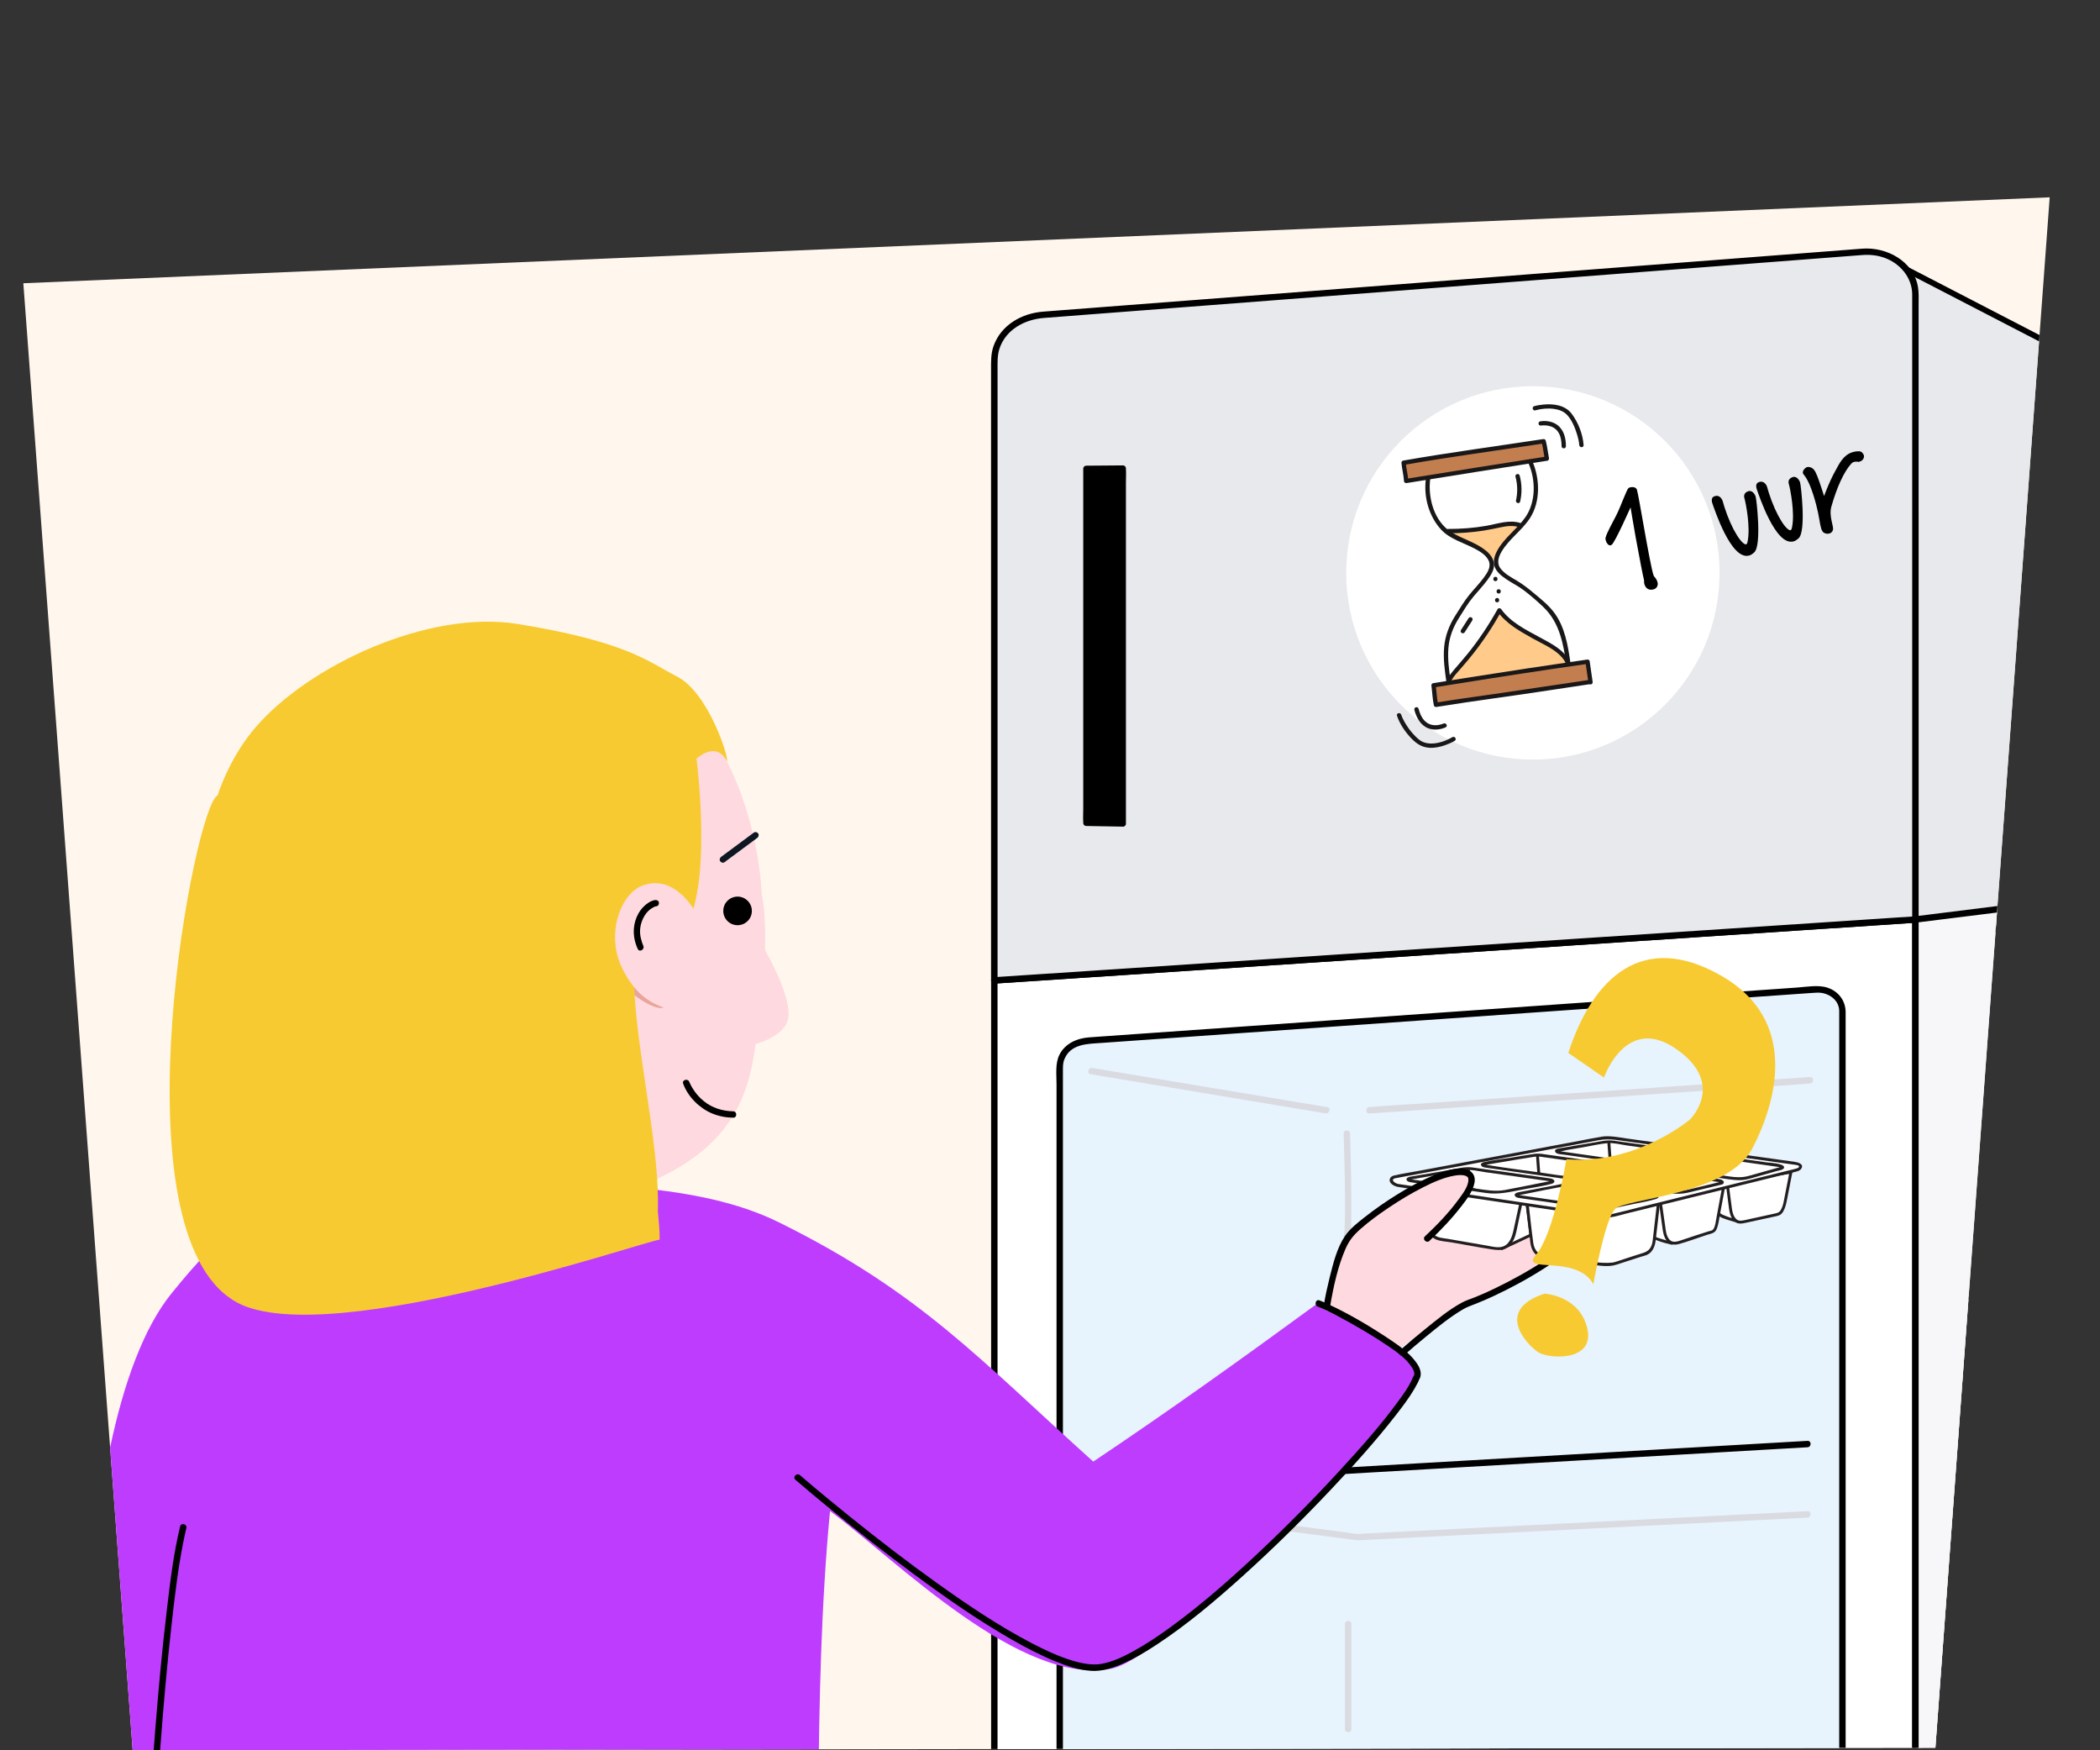 <?xml version="1.0" encoding="UTF-8"?>
<svg id="Basis" xmlns="http://www.w3.org/2000/svg" xmlns:xlink="http://www.w3.org/1999/xlink" viewBox="0 0 720 600">
  <rect x="0" y="0" width="720" height="600" fill="#333333" stroke="none"/>
  <defs>
    <style>
      .cls-1 {
        fill: #ffd9e0;
      }

      .cls-2 {
        fill: #be3cfe;
      }

      .cls-3 {
        fill: #231f20;
      }

      .cls-4 {
        fill: #f7f6f9;
      }

      .cls-5 {
        fill: #191717;
      }

      .cls-6 {
        fill: #fff7ed;
      }

      .cls-7 {
        fill: #e9a599;
      }

      .cls-8 {
        fill: #ffca8a;
      }

      .cls-9 {
        isolation: isolate;
      }

      .cls-10 {
        stroke-width: .74px;
      }

      .cls-10, .cls-11 {
        stroke: #000;
        stroke-miterlimit: 10;
      }

      .cls-12 {
        fill: #c27e4e;
      }

      .cls-13 {
        fill: #fff;
      }

      .cls-14 {
        fill: #f8ca31;
      }

      .cls-15 {
        fill: #e7f3fd;
      }

      .cls-16 {
        fill: #dadbe0;
      }

      .cls-17, .cls-11 {
        fill: #e8e9ec;
      }

      .cls-11 {
        stroke-width: 1.1px;
      }

      .cls-18 {
        clip-path: url(#clippath);
      }

      .cls-19 {
        fill: #0e1721;
      }
    </style>
    <clipPath id="clippath">
      <path id="Path_2271-2" data-name="Path 2271" class="cls-6" d="M8,97.1l37.49,502.9,618.07-.88,39.19-531.48L8,97.1Z"/>
    </clipPath>
  </defs>
  <g>
    <path id="Path_2271" data-name="Path 2271" class="cls-6" d="M8,97.1l37.49,502.9,618.07-.88,39.19-531.48L8,97.1Z"/>
    <g class="cls-18">
      <g>
        <g id="Achtergrond_3" data-name="Achtergrond 3">
          <g>
            <polygon class="cls-17" points="650.55 90.75 701.42 117.08 702.74 320.99 656.72 315.21 650.55 90.75"/>
            <path d="M650.04,91.62c5.71,2.96,11.43,5.92,17.14,8.87,9.15,4.74,18.3,9.47,27.45,14.21,2.09,1.08,4.18,2.17,6.28,3.25l-.5-.86c.01,1.82.02,3.63.04,5.45.03,4.95.06,9.89.1,14.84.05,7.31.09,14.63.14,21.94.06,8.92.12,17.85.17,26.77.06,9.78.13,19.55.19,29.33.06,9.87.13,19.74.19,29.6.06,9.2.12,18.4.18,27.6.05,7.77.1,15.55.15,23.32.04,5.59.07,11.18.11,16.77.01,1.73.02,3.47.03,5.2,0,.89-.09,1.85.02,2.74.01.11,0,.23,0,.34l1-1c-5.19-.65-10.39-1.3-15.58-1.95-8.24-1.03-16.48-2.07-24.71-3.1-1.91-.24-3.82-.48-5.72-.72.33.33.67.67,1,1-.06-2.01-.11-4.02-.17-6.04-.15-5.42-.3-10.84-.45-16.26l-.67-24.23c-.27-9.82-.54-19.64-.81-29.45l-.89-32.26c-.3-10.85-.6-21.71-.9-32.56-.28-10.12-.56-20.24-.84-30.37-.24-8.58-.47-17.17-.71-25.75-.17-6.15-.34-12.29-.51-18.44-.08-2.91-.11-5.82-.24-8.73,0-.12,0-.25-.01-.37-.04-1.28-2.04-1.29-2,0,.06,2.01.11,4.02.17,6.04.15,5.42.3,10.84.45,16.26.22,8.08.44,16.15.67,24.23.27,9.82.54,19.64.81,29.45.3,10.75.59,21.5.89,32.26.3,10.85.6,21.71.9,32.56.28,10.12.56,20.24.84,30.37.24,8.58.47,17.17.71,25.75.17,6.15.34,12.29.51,18.44.08,2.91.11,5.82.24,8.73,0,.12,0,.25.01.37.02.59.45.93,1,1,5.19.65,10.39,1.3,15.58,1.95,8.24,1.03,16.48,2.07,24.71,3.1,1.91.24,3.82.48,5.72.72.54.07,1-.51,1-1-.01-1.82-.02-3.63-.04-5.45-.03-4.95-.06-9.89-.1-14.84-.05-7.31-.09-14.63-.14-21.94-.06-8.92-.12-17.85-.17-26.77-.06-9.78-.13-19.55-.19-29.33-.06-9.87-.13-19.74-.19-29.6-.06-9.2-.12-18.4-.18-27.6-.05-7.77-.1-15.55-.15-23.32-.04-5.59-.07-11.18-.11-16.77-.02-2.64.03-5.3-.05-7.94,0-.11,0-.23,0-.34,0-.34-.19-.7-.5-.86-5.71-2.96-11.43-5.92-17.14-8.87l-27.45-14.21c-2.09-1.08-4.18-2.17-6.28-3.25-1.14-.59-2.15,1.13-1.01,1.73Z"/>
          </g>
          <g>
            <path class="cls-11" d="M656.72,740.71c7.32-9.01,199.2-37.74,199.2-37.74v-257.86h-199.2v295.6Z"/>
            <g>
              <g>
                <polygon class="cls-13" points="656.72 740.71 340.92 714.31 340.92 336.07 656.72 315.21 656.72 740.71"/>
                <path d="M656.72,739.6c-2.82-.24-5.65-.47-8.47-.71-7.68-.64-15.36-1.28-23.05-1.93-11.29-.94-22.58-1.89-33.87-2.83-13.85-1.16-27.69-2.31-41.54-3.47-15.17-1.27-30.33-2.54-45.5-3.8-15.23-1.27-30.45-2.55-45.68-3.82-14.27-1.19-28.55-2.39-42.82-3.58-12.06-1.01-24.11-2.02-36.17-3.02-8.62-.72-17.25-1.44-25.87-2.16-4.11-.34-8.21-.69-12.32-1.03-.17-.01-.35-.03-.52-.04l1.1,1.1v-378.23c-.37.37-.73.73-1.1,1.1,2.83-.19,5.66-.37,8.5-.56,7.65-.51,15.3-1.01,22.96-1.52,11.34-.75,22.68-1.5,34.01-2.25,13.83-.91,27.67-1.83,41.5-2.74,15.11-1,30.22-2,45.32-2.99,15.33-1.01,30.66-2.03,45.99-3.04,14.22-.94,28.43-1.88,42.65-2.82,12.02-.79,24.03-1.59,36.05-2.38,8.68-.57,17.37-1.15,26.05-1.72l12.25-.81c.17-.01.35-.02.52-.03l-1.1-1.1v425.49c0,1.42,2.2,1.42,2.2,0v-425.49c0-.57-.51-1.14-1.1-1.1-2.83.19-5.66.37-8.5.56l-22.96,1.52c-11.34.75-22.68,1.5-34.01,2.25-13.83.91-27.67,1.83-41.5,2.74-15.11,1-30.22,2-45.32,2.99-15.33,1.01-30.66,2.03-45.99,3.04-14.22.94-28.43,1.88-42.65,2.82-12.02.79-24.03,1.59-36.05,2.38-8.68.57-17.37,1.15-26.05,1.72-4.08.27-8.17.54-12.25.81-.17.01-.35.02-.52.03-.59.04-1.1.47-1.1,1.1v378.23c0,.63.51,1.05,1.1,1.1,2.82.24,5.65.47,8.47.71,7.68.64,15.36,1.28,23.05,1.93,11.29.94,22.58,1.89,33.87,2.83,13.85,1.16,27.69,2.31,41.54,3.47,15.17,1.27,30.33,2.54,45.5,3.8s30.45,2.55,45.68,3.82c14.27,1.19,28.55,2.39,42.82,3.58,12.06,1.01,24.11,2.02,36.17,3.02,8.62.72,17.25,1.44,25.87,2.16,4.11.34,8.21.69,12.32,1.03.17.01.35.03.52.04,1.41.12,1.41-2.09,0-2.2Z"/>
              </g>
              <g>
                <g>
                  <path class="cls-17" d="M656.72,315.21l-315.8,20.86V123.61c0-8.15,7.04-14.95,16.21-15.66l281.66-21.64c9.64-.74,17.93,5.99,17.93,14.56v214.34Z"/>
                  <path d="M656.72,314.11c-2.83.19-5.66.37-8.5.56l-22.96,1.52c-11.34.75-22.68,1.5-34.01,2.25-13.83.91-27.67,1.83-41.5,2.74-15.11,1-30.22,2-45.32,2.99-15.33,1.01-30.66,2.03-45.99,3.04-14.22.94-28.43,1.88-42.65,2.82-12.02.79-24.03,1.59-36.05,2.38-8.68.57-17.37,1.15-26.05,1.72-4.08.27-8.17.54-12.25.81-.17.01-.35.02-.52.03l1.1,1.1v-81.2c0-8.89,0-17.77,0-26.66v-101.28c0-2.53-.13-5.04.68-7.48,2.18-6.54,8.71-9.96,15.22-10.46,2.09-.16,4.17-.32,6.26-.48,3.9-.3,7.81-.6,11.71-.9,5.47-.42,10.94-.84,16.41-1.26,6.73-.52,13.47-1.03,20.2-1.55,7.67-.59,15.35-1.18,23.02-1.77,8.4-.65,16.8-1.29,25.2-1.94,8.8-.68,17.6-1.35,26.41-2.03s17.75-1.36,26.63-2.05c8.75-.67,17.5-1.34,26.25-2.02,8.29-.64,16.58-1.27,24.87-1.91,7.51-.58,15.03-1.15,22.54-1.73l19.56-1.5c5.2-.4,10.4-.8,15.61-1.2,3.58-.28,7.17-.55,10.75-.83,1.71-.13,3.43-.27,5.14-.39,2.62-.2,5.21.06,7.69.97,5.29,1.92,9.38,6.71,9.44,12.47.02,1.48,0,2.95,0,4.43v209.91c0,1.42,2.2,1.42,2.2,0V104.55c0-2.06.12-4.19-.23-6.23-1.54-8.83-10.73-13.71-19.09-13.08-1.72.13-3.43.26-5.15.4-3.63.28-7.25.56-10.88.84l-15.73,1.21c-6.54.5-13.07,1-19.61,1.51-7.6.58-15.2,1.17-22.8,1.75-8.35.64-16.69,1.28-25.04,1.92-8.8.68-17.6,1.35-26.4,2.03s-17.92,1.38-26.88,2.07c-8.83.68-17.66,1.36-26.49,2.04-8.37.64-16.75,1.29-25.12,1.93-7.7.59-15.4,1.18-23.11,1.77-6.7.51-13.4,1.03-20.1,1.54-5.41.42-10.81.83-16.22,1.25l-11.46.88-5.83.45c-7.35.56-14.42,4.53-17.01,11.76-.96,2.68-.87,5.39-.87,8.17v209.34c0,.57.51,1.14,1.1,1.1,2.83-.19,5.66-.37,8.5-.56,7.65-.51,15.3-1.01,22.96-1.52,11.34-.75,22.68-1.5,34.01-2.25,13.83-.91,27.67-1.83,41.5-2.74,15.11-1,30.22-2,45.32-2.99,15.33-1.01,30.66-2.03,45.99-3.04,14.22-.94,28.43-1.88,42.65-2.82,12.02-.79,24.03-1.59,36.05-2.38,8.68-.57,17.37-1.15,26.05-1.72l12.25-.81c.17-.01.35-.02.52-.03,1.41-.09,1.42-2.3,0-2.2Z"/>
                </g>
                <g>
                  <path class="cls-15" d="M620.8,625.67l-245.59,7.79c-6.48.21-11.86-4.27-11.86-9.87v-257.95c0-4.66,4.14-8.53,9.51-8.91l249.72-17.57c4.91-.35,9.12,3,9.12,7.26v269.49c0,5.26-4.82,9.57-10.9,9.76Z"/>
                  <path d="M620.8,624.57c-2.49.08-4.98.16-7.47.24-6.73.21-13.45.43-20.18.64-9.85.31-19.69.62-29.54.94-11.85.38-23.69.75-35.54,1.13-12.69.4-25.37.81-38.06,1.21-12.46.4-24.91.79-37.37,1.19-11.15.35-22.3.71-33.45,1.06-8.69.28-17.37.55-26.06.83-5.1.16-10.2.32-15.31.49-.86.03-1.72.06-2.57.08-5.22.11-10.75-3.18-10.82-8.87-.03-2.9,0-5.8,0-8.69,0-6.85,0-13.69,0-20.54,0-9.82,0-19.65,0-29.47v-111.26c0-11.48,0-22.96,0-34.44v-51.95c0-1.37-.05-2.68.48-4,2.15-5.41,8.02-5.31,12.83-5.65,5.91-.42,11.82-.83,17.73-1.25,9.17-.65,18.34-1.29,27.51-1.94l34.27-2.41c12.53-.88,25.06-1.76,37.6-2.64,12.65-.89,25.3-1.78,37.95-2.67,11.66-.82,23.31-1.64,34.97-2.46,9.59-.67,19.18-1.35,28.77-2.02,6.43-.45,12.86-.9,19.29-1.36,1.72-.12,3.43-.24,5.15-.36,1.35-.09,2.7-.25,4.03.04,2.95.64,5.51,2.88,5.58,6.05,0,.24,0,.48,0,.71v265.47c0,.99,0,1.98,0,2.97-.02,5.33-4.79,8.73-9.8,8.96-1.41.06-1.42,2.27,0,2.2,6.13-.28,11.93-4.51,12-11.03.01-.93,0-1.87,0-2.8v-40.23c0-10.84,0-21.68,0-32.52v-146.35c0-8.8,0-17.61,0-26.41v-20.43c0-3.97-2.4-7.16-6.18-8.44-3.16-1.06-7.17-.29-10.43-.06-6.41.45-12.83.9-19.24,1.35-9.62.68-19.23,1.35-28.85,2.03-11.72.82-23.44,1.65-35.17,2.47-12.73.9-25.47,1.79-38.2,2.69-12.65.89-25.3,1.78-37.94,2.67-11.47.81-22.94,1.61-34.4,2.42-9.19.65-18.38,1.29-27.58,1.94-5.82.41-11.64.82-17.46,1.23-1.3.09-2.61.18-3.91.28-4.14.29-8.27,2.09-10.21,5.98-1.48,2.96-.98,6.92-.98,10.14v119.78c0,12.78,0,25.56,0,38.34v85.45c0,2.75-.04,5.51,0,8.27.1,6.85,6.6,11.15,12.99,11.02.79-.02,1.57-.05,2.36-.07,5.05-.16,10.1-.32,15.15-.48,8.69-.28,17.38-.55,26.07-.83,11.2-.36,22.41-.71,33.61-1.07,12.57-.4,25.15-.8,37.72-1.2s25.61-.81,38.42-1.22c11.9-.38,23.8-.76,35.69-1.13,9.85-.31,19.7-.63,29.55-.94,6.66-.21,13.32-.42,19.98-.63,2.34-.07,4.67-.15,7.01-.22,1.42-.04,1.42-2.25,0-2.2Z"/>
                </g>
                <g>
                  <path class="cls-4" d="M656.72,774.97l168.43,6.45v-475.29c0-7.23-8.03-12.31-15.75-9.96l-152.68,19.05v459.76Z"/>
                  <path d="M656.72,776.08c5.61.21,11.21.43,16.82.64,13.38.51,26.75,1.02,40.13,1.54,16.26.62,32.51,1.25,48.77,1.87,13.98.54,27.97,1.07,41.95,1.61l13.9.53c2.19.08,4.39.26,6.58.25.09,0,.19,0,.28.01.6.02,1.1-.52,1.1-1.1v-22.61c0-8.6,0-17.2,0-25.81v-418.69c0-2.66.01-5.32,0-7.98-.03-6.82-6.04-11.66-12.6-11.85-1.71-.05-3.25.45-4.9.65l-2.75.34c-9.37,1.17-18.73,2.34-28.1,3.5-14.62,1.82-29.24,3.65-43.86,5.47-14.73,1.84-29.46,3.67-44.18,5.51-9.66,1.21-19.33,2.41-28.99,3.62-1.38.17-2.77.35-4.15.52-.59.07-1.1.45-1.1,1.1v459.76c0,1.42,2.2,1.42,2.2,0v-459.76l-1.1,1.1c5.46-.68,10.93-1.36,16.39-2.04,12.88-1.61,25.76-3.21,38.64-4.82,15.24-1.9,30.47-3.8,45.71-5.7,12.53-1.56,25.06-3.13,37.59-4.69l11.04-1.38,2.71-.34c1.69-.21,3.29-.71,5.03-.64,5.43.23,10.2,4.21,10.22,9.81,0,1,0,1.99,0,2.99v471.92c.37-.37.73-.73,1.1-1.1-5.61-.21-11.21-.43-16.82-.64-13.38-.51-26.75-1.02-40.13-1.54-16.26-.62-32.51-1.25-48.77-1.87-13.98-.54-27.97-1.07-41.95-1.61-4.63-.18-9.27-.36-13.9-.53-2.19-.08-4.39-.26-6.58-.25-.09,0-.19,0-.28-.01-1.42-.05-1.42,2.15,0,2.2Z"/>
                </g>
                <g>
                  <line class="cls-13" x1="372.55" y1="509.28" x2="619.72" y2="495"/>
                  <path d="M372.55,510.39c2.2-.13,4.4-.25,6.6-.38,5.99-.35,11.98-.69,17.97-1.04,8.89-.51,17.79-1.03,26.68-1.54,10.81-.62,21.63-1.25,32.44-1.87,11.84-.68,23.69-1.37,35.53-2.05,11.95-.69,23.91-1.38,35.86-2.07,11.15-.64,22.29-1.29,33.44-1.93,9.42-.54,18.84-1.09,28.26-1.63,6.79-.39,13.59-.79,20.38-1.18,3.2-.18,6.4-.33,9.6-.55.13,0,.27-.02.4-.02,1.41-.08,1.42-2.29,0-2.2-2.2.13-4.4.25-6.6.38-5.99.35-11.98.69-17.97,1.04-8.89.51-17.79,1.03-26.68,1.54-10.81.62-21.63,1.25-32.44,1.87-11.84.68-23.69,1.37-35.53,2.05l-35.86,2.07c-11.15.64-22.29,1.29-33.44,1.93-9.42.54-18.84,1.09-28.26,1.63-6.79.39-13.59.79-20.38,1.18-3.2.18-6.4.33-9.6.55-.13,0-.27.02-.4.02-1.41.08-1.42,2.29,0,2.2h0Z"/>
                </g>
              </g>
            </g>
            <path class="cls-16" d="M377.26,516.39c5.19.69,10.38,1.37,15.57,2.06,11.01,1.45,22.03,2.91,33.04,4.36,10.15,1.34,20.29,2.68,30.44,4.02,2.67.35,5.34.71,8.01,1.06.62.08,1.13.13,1.74.1,4.82-.24,9.64-.49,14.45-.73,9.27-.47,18.54-.93,27.8-1.4l34.46-1.74c11.51-.58,23.02-1.16,34.53-1.74,9.21-.46,18.42-.93,27.63-1.39,4.71-.24,9.43-.48,14.14-.71.21-.01.43-.02.64-.03,1.41-.07,1.42-2.28,0-2.2-3.29.17-6.58.33-9.87.5-8.33.42-16.65.84-24.98,1.26-11.13.56-22.25,1.12-33.38,1.68-11.73.59-23.46,1.18-35.19,1.77-10.04.51-20.08,1.01-30.12,1.52l-18.23.92c-.86.04-1.75.17-2.61.13-1.41-.06-2.86-.38-4.26-.56-8.95-1.18-17.89-2.36-26.84-3.55-11.42-1.51-22.84-3.02-34.26-4.52l-21.64-2.86c-.36-.05-.72-.1-1.09-.14-1.4-.19-1.39,2.02,0,2.2h0Z"/>
            <path class="cls-16" d="M462.73,424.47c.66-1.24.49-3.13.53-4.48.09-2.85.08-5.71.07-8.56-.04-6.19-.17-12.37-.33-18.55-.04-1.43-.08-2.85-.12-4.28s-2.25-1.42-2.2,0c.3,9.97.61,19.97.42,29.95-.02,1.17-.05,2.34-.13,3.51-.02.29-.08.92-.09,1,0-.03-.25.69-.04.3-.67,1.25,1.23,2.36,1.9,1.11h0Z"/>
            <path class="cls-16" d="M461.13,556.74v35.99c0,1.42,2.2,1.42,2.2,0v-35.99c0-1.42-2.2-1.42-2.2,0h0Z"/>
            <path class="cls-16" d="M460.68,429.7v32.15c0,1.42,2.2,1.42,2.2,0v-32.15c0-1.42-2.2-1.42-2.2,0h0Z"/>
          </g>
        </g>
        <path class="cls-16" d="M373.92,368.24c9.1,1.52,18.19,3.03,27.29,4.55,14.44,2.41,28.88,4.81,43.32,7.22,3.31.55,6.62,1.1,9.93,1.65,1.39.23,1.98-1.89.59-2.13-9.1-1.52-18.19-3.03-27.29-4.55-14.44-2.41-28.88-4.81-43.32-7.22-3.31-.55-6.62-1.1-9.93-1.65-1.39-.23-1.98,1.89-.59,2.13h0Z"/>
        <path class="cls-16" d="M469.53,381.7c5.04-.34,10.07-.69,15.11-1.03,12-.82,24.01-1.63,36.01-2.45,14.55-.99,29.1-1.98,43.65-2.97,12.57-.86,25.15-1.71,37.72-2.57,6.09-.41,12.2-.73,18.29-1.24.09,0,.17-.01.26-.02,1.41-.1,1.42-2.3,0-2.2-5.04.34-10.07.69-15.11,1.03-12,.82-24.01,1.63-36.01,2.45-14.55.99-29.1,1.98-43.65,2.97-12.57.86-25.15,1.71-37.72,2.57-6.09.41-12.2.73-18.29,1.24-.09,0-.17.01-.26.02-1.41.1-1.42,2.3,0,2.2h0Z"/>
        <g>
          <path class="cls-1" d="M476.57,464.56l22.27-15.83s42.38-17.64,47.77-30.86c5.32-13.04,9.55-16.03,9.55-16.03l-72.03,16.03-36.75,40.09,29.17,6.61Z"/>
          <path class="cls-2" d="M53.09,712.77c-31.37-60.65-31.68-223.06,5.64-269.3,37.32-46.24,37.96-21.14,74.18-48.45,14.13,7.47,20.65,5.77,39.86,8.32,27.9,3.71,65.62,1.51,94.31,15.69,48.45,23.95,68.72,46.93,107.75,82.01,25.99-17.38,50.86-35.2,76.28-53.78,9.49,5.8,30.42,11.18,35.43,22.06,5.01,10.88-86.12,98.87-105.37,102.67-31.25,6.17-73.75-37.09-96.59-54.01-6.17,64.87-2.43,130.42-6.43,195.77-74.52-.29-151.8,1.24-225.07-.98Z"/>
          <path d="M61.76,523.24c-2.29,9.41-3.43,19.15-4.57,28.75-1.65,13.78-2.9,27.6-4,41.43-1.2,15.16-2.18,30.34-2.95,45.54-.68,13.46-1.21,26.94-1.37,40.42-.1,8.67-.32,17.51.73,26.14.08.68.18,1.36.29,2.04.24,1.4,2.36.8,2.13-.59-.47-2.78-.65-6.23-.77-9.33-.19-4.81-.22-9.63-.2-14.45.06-13,.54-26,1.14-38.98.71-15.05,1.63-30.08,2.77-45.1,1.07-14.16,2.3-28.31,3.89-42.42,1.14-10.15,2.33-20.37,4.47-30.36.18-.83.37-1.66.57-2.49.34-1.38-1.79-1.97-2.13-.59h0Z"/>
          <path d="M481.52,464.46c2.4-2.12,4.86-4.19,7.34-6.22,4.03-3.31,8.14-6.68,12.64-9.34,1.38-.82,2.79-1.32,4.27-1.89,2.16-.83,4.28-1.77,6.37-2.74,6.06-2.83,11.97-6.04,17.6-9.66,3.46-2.22,6.81-4.61,9.98-7.23,3.13-2.59,6.28-5.42,8.38-8.93.73-1.22-1.17-2.33-1.9-1.11-1.88,3.14-4.71,5.68-7.48,8.02s-5.78,4.52-8.84,6.54c-5.65,3.72-11.59,7.01-17.69,9.93-2.14,1.02-4.29,2-6.49,2.87-1.52.6-3.08,1.07-4.52,1.86-4.45,2.43-8.47,5.76-12.39,8.93-2.99,2.41-5.94,4.88-8.82,7.42-1.07.94.5,2.5,1.56,1.56h0Z"/>
        </g>
        <g>
          <path class="cls-1" d="M259.18,357.12c-2.49,19.09-8.32,41.05-51.28,53.37-6.38,1.83-13.83-2.22-21.36.23-53.76,17.48-120.66-31.28-117.73-99.56.38-8.94,10.09-95.6,100.23-95.98,90.14-.38,91.97,89.89,92.15,91.64h.02c2.75,12.51-.04,40.93-2.02,50.3Z"/>
          <path class="cls-7" d="M206.65,325.16s4.67,11.52,11.49,16.46c6.81,4.93,9.23,3.83,9.23,3.83l-.97-6.02s-7.24-7.88-7.61-8.68-7.79-8.71-7.79-8.71l-4.36,3.13Z"/>
          <path class="cls-14" d="M69.49,341.35s-9.68-59.32,17.92-91.78c18.16-21.35,59.35-40.68,90.19-35.66,37.6,6.12,44.76,13,54.55,18.02,10.81,5.54,17.89,28.05,17.08,29.01-3.74-7.22-10.42-.85-10.42-.85,0,0,5.88,45.23-4.67,59.2l-9.29-9.7s-37.7,105.52-39.14,105.76c-1.44.25-50.54,11.59-85.36-28.45-34.83-40.04-30.86-45.56-30.86-45.56Z"/>
          <path class="cls-1" d="M260.91,323.31s10.15,16.51,9.43,25.15c-.62,7.48-13.5,10.03-13.5,10.03,0,0-2.1-21.52-.92-23.42,1.17-1.9,5-11.77,5-11.77Z"/>
          <circle cx="252.88" cy="312.26" r="4.9"/>
          <path class="cls-19" d="M248.38,295.58c3.28-2.43,6.55-4.86,9.83-7.29.46-.34.92-.68,1.38-1.02s.71-.95.39-1.49c-.27-.47-1.02-.75-1.49-.39-3.28,2.43-6.55,4.86-9.83,7.29-.46.34-.92.68-1.38,1.02s-.71.95-.39,1.49c.27.47,1.02.75,1.49.39h0Z"/>
          <path d="M234.23,371.49c1.62,4.45,5.47,8.29,9.77,10.14,2.34,1,4.83,1.48,7.37,1.52,1.41.03,1.41-2.16,0-2.19-3.64-.07-7.23-1.16-10.07-3.49-1.87-1.53-3.35-3.36-4.46-5.5-.16-.31-.3-.62-.45-.94-.06-.13.11.26-.01-.04-.01-.03-.03-.06-.04-.1-.48-1.31-2.59-.74-2.11.58h0Z"/>
          <path class="cls-14" d="M225.57,414.94c-34.51,6.89-65.83,6.2-69.94,4.02,1.12-5.22,20.2-18.66,20.82-24.38l8.5-20.4c18.39-12.54,9.81-68.37,17.93-95.93,4.33.67,32.05,30.02,35.88,29.12-39.48-4.94-12.02,67.14-13.19,107.58Z"/>
          <path class="cls-14" d="M78.63,444.82c26.69,20.59,142.97-19.63,147.52-19.85.18-5.43-1.63-15.16-.85-20.84l-122.68-48.21c-14.43-19.79-22.68-46.74-23.81-76.35-4.26-1.23-.86-4.35-4.28-6.85-7.91,3.87-34.66,144.67,4.09,172.1Z"/>
          <path class="cls-1" d="M238.43,312.66s-7.08-13.52-18.4-8.97c-6.81,2.74-11.34,14.37-8.05,24.88.33,1.04.73,2.07,1.21,3.07,4.18,8.69,9.52,12.78,17.6,14.7"/>
          <path d="M224.56,308.54c-1.46.24-2.9,1.25-3.91,2.28-2.67,2.69-3.79,6.75-3.22,10.44.22,1.39.63,2.78,1.23,4.05s2.48.16,1.89-1.1c-.1-.2-.25-.61-.41-1.1-.32-.95-.56-1.95-.66-2.95-.2-2.22.41-4.47,1.58-6.36.71-1.14,1.63-2.05,2.77-2.67.45-.24.66-.38,1.31-.48.59-.1.9-.82.76-1.34-.16-.62-.76-.86-1.34-.76h0Z"/>
        </g>
        <g>
          <path class="cls-13" d="M615.79,398.79l-62.65-8.7c-.9-.13-3.13-.13-3.86,0l-71.17,13.31c-1.94.35-1.27,2.55,1.14,2.9l7.1,1.06,2.77,11.43c.55,2.35,1.98,5.26,3.72,5.66.52.12,1.09.23,1.69.31l16.86,2.92c.85.12,1.74.2,2.61.24.34.01.67-.02.99-.09l-.02.1.57-.26c.2-.08.4-.17.59-.28l8.75-4.1-1.29-10.37h.09s1.53,13.04,1.53,13.04c.26,2.24,1.5,4,3.1,4.42.62.16,1.31.3,2.05.4l16.7,2.31c2.23.32,4.61.34,6.42.06l10.29-3.32s.03,0,.05,0c1.7-.27,3.06-2.12,3.33-4.49l.13-1.1c2.2,1.07,5.97,1.9,5.97,1.9l-.02-.09c.21.06.42.1.64.09.53-.03,1.07-.09,1.59-.19l10.74-3.53c.37-.07.72-.15,1.04-.25,1.07-.32,1.52-3.24,1.85-5.12l.2-1.06c.96,1.01,4.15,1.95,5.96,2.42.42.33.87.5,1.35.47.53-.03,1.07-.09,1.59-.19l10.69-2.33c.37-.07.71-.15,1.03-.25,1.06-.32,1.94-2.65,2.27-4.52l1.93-9.86-2.51.39,2.55-.63-.05.24.11-.02v-.24s1.71-.42,1.71-.42c1.7-.4,2.21-1.94-.09-2.26Z"/>
          <g>
            <g>
              <path class="cls-13" d="M573.22,426.19s-7.41-1.64-7.52-3.26,1.06-10.95,1.06-10.95l2.31-1.17,4.15,15.39Z"/>
              <path class="cls-3" d="M573.35,425.71c-.95-.21-1.9-.46-2.83-.74-1.31-.39-3.04-.79-4.07-1.74-.32-.3-.26-.55-.25-.98.02-.65.08-1.29.14-1.93.15-1.69.34-3.38.53-5.07.13-1.09.25-2.18.39-3.26l-.25.43c.77-.39,1.54-.78,2.31-1.17l-.73-.3c1.21,4.49,2.42,8.97,3.63,13.46.17.64.35,1.28.52,1.92s1.13.36.96-.27c-1.21-4.49-2.42-8.97-3.63-13.46-.17-.64-.35-1.28-.52-1.92-.09-.33-.45-.44-.73-.3-.67.34-1.33.67-2,1.01-.42.21-.54.42-.59.87-.21,1.69-.41,3.39-.59,5.08s-.47,3.56-.44,5.33c.02,1.54,1.94,2.16,3.14,2.62,1.54.58,3.15,1.03,4.76,1.38.63.14.89-.82.27-.96Z"/>
            </g>
            <g>
              <path class="cls-13" d="M596.49,418.78s-7.41-1.64-7.52-3.26,1.06-10.95,1.06-10.95l2.22,1.39,4.24,12.83Z"/>
              <path class="cls-3" d="M596.62,418.3c-.97-.22-1.94-.48-2.9-.76-.78-.23-1.56-.49-2.31-.8-.58-.24-1.29-.51-1.75-.97-.28-.28-.21-.54-.2-.95.03-.66.08-1.31.14-1.96.15-1.68.34-3.36.53-5.04.12-1.08.25-2.16.39-3.25l-.75.43c.74.46,1.48.92,2.22,1.39l-.23-.3c1.24,3.75,2.48,7.49,3.71,11.24.18.53.35,1.06.53,1.59.2.61,1.17.35.96-.27-.66-1.98-1.31-3.96-1.97-5.94-.74-2.25-1.38-4.58-2.24-6.78-.15-.37-.42-.5-.75-.71-.58-.36-1.15-.72-1.73-1.08-.35-.22-.71.08-.75.43-.34,2.73-.66,5.47-.91,8.22-.06.71-.13,1.41-.15,2.12-.02.46-.03.89.25,1.29.79,1.13,2.62,1.62,3.85,2.03,1.24.41,2.51.76,3.79,1.04.63.14.89-.82.27-.96Z"/>
            </g>
            <g>
              <polygon class="cls-13" points="514.96 428 524.87 423.36 523.44 411.83 517.82 411.09 514.96 428"/>
              <path class="cls-3" d="M515.21,428.43c3.3-1.55,6.6-3.09,9.91-4.64.14-.07.27-.27.25-.43-.48-3.84-.95-7.69-1.43-11.53-.04-.3-.2-.46-.5-.5-1.87-.25-3.75-.49-5.62-.74-.2-.03-.45.17-.48.37-.83,4.92-1.67,9.85-2.5,14.77-.12.71-.24,1.42-.36,2.13-.11.63.86.9.96.27.83-4.92,1.67-9.85,2.5-14.77.12-.71.24-1.42.36-2.13l-.48.37c1.87.25,3.75.49,5.62.74l-.5-.5c.48,3.84.95,7.69,1.43,11.53l.25-.43c-3.3,1.55-6.6,3.09-9.91,4.64-.58.27-.08,1.13.5.86Z"/>
            </g>
            <g>
              <path class="cls-13" d="M552.41,414.77l16.48-4.84-1.76,15.46c-.27,2.37-1.62,4.22-3.33,4.49-.02,0-.03,0-.05,0l-10.29,3.32c-1.81.28-4.19.26-6.42-.06l-16.7-2.31c-.74-.11-1.43-.24-2.05-.4-1.6-.41-2.83-2.18-3.1-4.42l-1.76-15,28.97,3.74Z"/>
              <path class="cls-3" d="M552.54,415.26c5.49-1.61,10.99-3.23,16.48-4.84l-.63-.48c-.54,4.73-1.08,9.47-1.62,14.2-.1.88-.16,1.77-.46,2.62-.56,1.62-1.59,2.32-3.12,2.8-2.65.82-5.29,1.71-7.93,2.56-.84.27-1.67.61-2.55.7-1.91.2-3.85.09-5.76-.17-2.3-.32-4.6-.64-6.9-.95-2.76-.38-5.51-.76-8.27-1.14-.72-.1-1.45-.19-2.17-.32-1.25-.23-2.3-.58-3.03-1.69-.51-.78-.77-1.67-.9-2.59-.69-4.95-1.17-9.95-1.75-14.91l-.5.5c8.44,1.09,16.89,2.18,25.33,3.27,1.21.16,2.42.31,3.64.47.64.08.63-.92,0-1-8.44-1.09-16.89-2.18-25.33-3.27-1.21-.16-2.42-.31-3.64-.47-.25-.03-.53.26-.5.5.57,4.86,1.13,9.73,1.71,14.59.16,1.36.48,2.68,1.34,3.79,1.1,1.41,2.65,1.69,4.34,1.94,2.33.34,4.67.65,7.01.97,2.87.4,5.73.79,8.6,1.19,2.65.37,5.61.85,8.2.02,2.79-.9,5.57-1.8,8.36-2.7.75-.24,1.67-.42,2.38-.77,1.74-.87,2.53-2.86,2.76-4.68.65-5.14,1.17-10.3,1.76-15.44.04-.33-.35-.57-.63-.48-5.49,1.61-10.99,3.23-16.48,4.84-.62.18-.35,1.15.27.96Z"/>
            </g>
            <g>
              <path class="cls-13" d="M513.73,409.56l4.05.45c-.45.52,5.66.71,4,.95l-2.6,11.95c-.75,3.1-2.85,5.19-5.19,5.09-.87-.04-1.75-.12-2.61-.24l-16.86-2.92c-.6-.09-1.17-.19-1.69-.31-1.74-.4-3.18-3.32-3.72-5.66l-3.34-13.78v.65s4.47.53,4.47.53l23.49,3.29Z"/>
              <path class="cls-3" d="M513.73,410.06c1.35.15,2.7.3,4.05.45l-.43-.75c-.5.94,1.09,1.1,1.63,1.18.61.09,1.23.15,1.85.22.21.02.6.15.8.1.05-.01.18.07.22.05.08-.05.19-.9-.21-.83-.16.03-.32.2-.35.35-.79,3.61-1.57,7.22-2.36,10.83-.5,2.29-1.38,5.06-3.94,5.74-1.67.44-3.75-.16-5.46-.45l-13.06-2.26c-1.65-.29-3.78-.29-4.91-1.62-1.4-1.65-1.86-3.82-2.35-5.87-.99-4.07-1.97-8.15-2.96-12.22-.13-.55-.98-.43-.98.13v.65c0,.29.23.47.5.5,3.11.37,5.48.67,8.63,1.11,5.07.71,10.14,1.42,15.2,2.13,1.33.19,2.67.37,4,.56.63.09.9-.88.27-.96-7.74-1.09-15.48-2.2-23.22-3.26-1.62-.22-3.25-.39-4.87-.59l.5.5v-.65c-.32.04-.65.09-.98.13,1.03,4.27,2.07,8.53,3.1,12.8.58,2.39,1.38,5.69,3.82,6.81,1.53.7,3.88.78,5.54,1.07,4.49.78,8.98,1.64,13.49,2.34,1.69.26,3.53.54,5.09-.32,1.66-.92,2.72-2.71,3.23-4.49.54-1.92.87-3.92,1.3-5.87l.98-4.5c.11-.49.24-.98.32-1.47.02-.11.1-.28.08-.39-.04-.26-.33.2-.12.21.38.02.52-.53.38-.79-.17-.31-.62-.32-.93-.36-.65-.1-1.3-.15-1.95-.23-.33-.04-.66-.08-.99-.15-.08-.02-.21-.08-.29-.06-.06-.01-.12-.03-.18-.05-.21-.1-.19.07.06.51.19-.36-.06-.71-.43-.75-1.35-.15-2.7-.3-4.05-.45-.64-.07-.63.93,0,1Z"/>
            </g>
            <g>
              <path class="cls-13" d="M597.14,404.83l-2.47.36c.27.41-3.44.57-2.43.76l1.16,8.93c.46,2.47,1.73,4.14,3.16,4.06.53-.03,1.07-.09,1.59-.19l10.69-2.33c.37-.07.71-.15,1.03-.25,1.06-.32,1.94-2.65,2.27-4.52l2.03-10.39v.52s-2.72.42-2.72.42l-14.3,2.63Z"/>
              <path class="cls-3" d="M597.01,404.35l-2.47.36c-.26.04-.42.38-.35.62-.23-.75.37-.28-.13-.33-.12-.01-.28.06-.4.08-.32.06-.64.1-.96.15-.35.05-.87.06-1.07.41-.11.19-.08.45.08.61.11.11.25.16.39.19l-.37-.48c.36,2.77.72,5.54,1.07,8.31.21,1.62.67,3.42,1.97,4.52,1.18.99,2.68.63,4.06.33,3.11-.68,6.22-1.35,9.32-2.03.32-.07.65-.14.97-.21,1.14-.25,1.78-.68,2.35-1.71.75-1.37,1.03-2.92,1.32-4.43.61-3.11,1.22-6.21,1.82-9.32l-.98-.13v.52c.13-.16.25-.32.37-.48-5.69.89-11.35,2.01-17.02,3.05-.63.12-.36,1.08.27.96,5.67-1.04,11.33-2.17,17.02-3.05.21-.03.37-.28.37-.48v-.52c0-.55-.87-.7-.98-.13-.49,2.52-.99,5.05-1.48,7.57-.18.94-.37,1.88-.55,2.82-.22,1.12-.5,2.27-1.09,3.26-.5.85-1.08.99-2,1.19-2.78.59-5.56,1.21-8.33,1.82-1.08.24-2.17.54-3.27.63-2.08.17-2.86-2.23-3.11-3.94-.41-2.83-.74-5.68-1.1-8.52-.03-.21-.14-.43-.37-.48-.15-.04-.13-.02.05.06l.08.61c-.18.32-.15.11.16.1.16,0,.32-.05.48-.07.37-.06.75-.1,1.12-.19.44-.11,1.08-.33.9-.92l-.35.62,2.47-.36c.63-.09.36-1.06-.27-.96Z"/>
            </g>
            <g>
              <path class="cls-13" d="M573.99,409.69l-2.48.36c.27.41-3.46.57-2.45.76l1.59,11.32c.46,2.47,1.74,4.14,3.17,4.06.53-.03,1.07-.09,1.59-.19l10.74-3.53c.37-.07.72-.15,1.04-.25,1.07-.32,1.52-3.24,1.85-5.12l2.04-10.99v.52s-2.73.42-2.73.42l-14.37,2.63Z"/>
              <path class="cls-3" d="M573.85,409.21l-2.48.36c-.26.04-.42.38-.35.62-.23-.75.37-.28-.13-.33-.12-.01-.28.06-.4.08-.32.06-.65.1-.97.15-.35.05-.87.06-1.07.41-.11.19-.08.45.08.61.11.11.25.16.4.19l-.35-.35c.44,3.1.87,6.2,1.31,9.3.2,1.41.33,2.81.95,4.12,1,2.09,2.68,2.67,4.87,2.07,3.21-.89,6.36-2.09,9.52-3.12,1.29-.42,2.64-.49,3.27-1.87.71-1.57.87-3.35,1.18-5.03.63-3.38,1.26-6.77,1.89-10.15l-.98-.13v.52c.13-.16.25-.32.37-.48-5.72.89-11.41,2.01-17.11,3.05-.63.12-.36,1.08.27.96,5.7-1.04,11.39-2.17,17.11-3.05.21-.03.37-.28.37-.48v-.52c0-.55-.88-.7-.98-.13-.52,2.82-1.05,5.63-1.57,8.45-.2,1.07-.4,2.14-.59,3.21-.21,1.17-.35,2.62-.99,3.65-.38.61-1.08.6-1.71.79-3.08.93-6.13,2.01-9.19,3.01-1.54.5-3.28,1.14-4.41-.46-.89-1.25-1.03-2.78-1.23-4.25-.46-3.24-.91-6.48-1.37-9.71-.02-.16-.2-.32-.35-.35-.15-.04-.13-.02.05.06l.08.61c-.18.32-.15.11.17.1.16,0,.32-.05.48-.07.37-.06.75-.1,1.12-.19.44-.11,1.08-.33.9-.92l-.35.62,2.48-.36c.63-.09.36-1.06-.27-.96Z"/>
            </g>
            <g>
              <line class="cls-13" x1="551.58" y1="391.39" x2="552.11" y2="398.41"/>
              <path class="cls-3" d="M551.08,391.39c.15,2.04.3,4.09.46,6.13.02.29.04.59.07.88.05.64,1.05.64,1,0-.15-2.04-.3-4.09-.46-6.13-.02-.29-.04-.59-.07-.88-.05-.64-1.05-.64-1,0h0Z"/>
            </g>
            <path class="cls-3" d="M541.24,397.4c.64,0,.64-1,0-1s-.64,1,0,1h0Z"/>
            <g>
              <line class="cls-13" x1="527.12" y1="395.98" x2="527.65" y2="403.03"/>
              <path class="cls-3" d="M526.62,395.98c.15,2.05.31,4.11.46,6.16.02.3.04.59.07.89.05.64,1.05.64,1,0-.15-2.05-.31-4.11-.46-6.16-.02-.3-.04-.59-.07-.89-.05-.64-1.05-.64-1,0h0Z"/>
            </g>
            <g>
              <line class="cls-13" x1="503.43" y1="400.61" x2="503.91" y2="407.25"/>
              <path class="cls-3" d="M502.93,400.61c.14,1.93.28,3.87.42,5.8.02.28.04.56.06.84.05.64,1.05.64,1,0-.14-1.93-.28-3.87-.42-5.8-.02-.28-.04-.56-.06-.84-.05-.64-1.05-.64-1,0h0Z"/>
            </g>
            <path class="cls-3" d="M505.65,407.38c-3.63-.51-7.25-1.02-10.88-1.53-.52-.07-1.03-.14-1.55-.22-.63-.09-.9.88-.27.96,3.63.51,7.25,1.02,10.88,1.53.52.07,1.03.14,1.55.22.63.09.9-.88.27-.96h0Z"/>
            <g>
              <line class="cls-13" x1="584.76" y1="396.09" x2="585.32" y2="403.01"/>
              <path class="cls-3" d="M584.26,396.09c.16,2.02.33,4.03.49,6.05.02.29.05.58.07.87.05.64,1.05.64,1,0-.16-2.02-.33-4.03-.49-6.05-.02-.29-.05-.58-.07-.87-.05-.64-1.05-.64-1,0h0Z"/>
            </g>
            <g>
              <line class="cls-13" x1="561.7" y1="400.92" x2="562.25" y2="407.84"/>
              <path class="cls-3" d="M561.2,400.92c.16,2.02.33,4.03.49,6.05.02.29.05.58.07.87.05.64,1.05.64,1,0-.16-2.02-.33-4.03-.49-6.05-.02-.29-.05-.58-.07-.87-.05-.64-1.05-.64-1,0h0Z"/>
            </g>
            <g>
              <line class="cls-13" x1="539.38" y1="405.8" x2="539.94" y2="412.72"/>
              <path class="cls-3" d="M538.88,405.8c.16,2.02.33,4.03.49,6.05.02.29.05.58.07.87.05.64,1.05.64,1,0-.16-2.02-.33-4.03-.49-6.05-.02-.29-.05-.58-.07-.87-.05-.64-1.05-.64-1,0h0Z"/>
            </g>
            <g>
              <path class="cls-13" d="M479.24,406.37l70.26,10.48c1,.15,2.07.13,2.81-.04l63.56-15.69c1.7-.4,2.21-1.94-.09-2.26l-62.65-8.7c-.9-.13-3.13-.13-3.86,0l-71.17,13.31c-1.94.35-1.27,2.55,1.14,2.9ZM528.16,396.02l26.68,3.75c1.4.21,1.79.72.71.93l-14.05,2.72c-1.69.33-4.09.34-6.3.03l-25.61-3.64c-1.51-.21-1.86-.77-.6-.96l17.36-2.86c.51-.08,1.19-.07,1.8.02ZM578.7,395.89l-13.52,2.62c-1.69.33-4.09.34-6.3.03l-23.86-3.38c-1.51-.21-1.86-.77-.6-.96l16.4-2.78c.51-.08,1.19-.07,1.8.02l25.37,3.53c1.4.21,1.79.72.71.93ZM593.03,403.8l-23.02-3.31c-1.5-.21-1.92-.79-.73-.99l14.74-3.39c.49-.08,1.14-.08,1.75.01l24.08,3.42c1.39.21,1.84.73.83.95l-11.55,3.24c-2.64.58-3.19.48-6.11.06ZM572.04,408.55l-25.38-3.63c-1.5-.21-1.92-.79-.73-.99l15.02-2.99c.49-.08,1.14-.08,1.75.01l26.44,3.74c1.39.21,1.84.73.83.95l-11.83,2.84c-1.59.35-3.92.37-6.11.06ZM520.49,409.26l18.15-3.43c.49-.08,1.14-.08,1.75.01l26.44,3.74c1.39.21,1.84.73.83.95l-14.96,3.28c-1.59.35-3.92.37-6.11.06l-25.38-3.63c-1.5-.21-1.92-.79-.73-.99ZM483.47,403.88l19.19-3.25c.51-.08,1.19-.07,1.8.02l26.68,3.75c1.4.21,1.79.72.71.93l-15.88,3.11c-1.69.33-4.09.34-6.3.03l-25.61-3.64c-1.51-.21-1.86-.77-.6-.96Z"/>
              <g>
                <path class="cls-3" d="M479.11,406.85c8.02,1.2,16.05,2.39,24.07,3.59,12.63,1.88,25.26,3.77,37.89,5.65,2.74.41,5.48.84,8.22,1.23,2.75.38,5.42-.59,8.06-1.25,12.03-2.97,24.06-5.94,36.09-8.91,5.52-1.36,11.05-2.73,16.57-4.09l4.72-1.16c.96-.24,2.28-.4,2.85-1.29,1.05-1.62-1.19-2.19-2.39-2.36-1.43-.2-2.86-.4-4.3-.6-5.52-.77-11.04-1.53-16.57-2.3-12.18-1.69-24.36-3.38-36.54-5.08-2.81-.39-5.85-1.07-8.68-.62-2.57.41-5.13.96-7.69,1.44-12.48,2.33-24.97,4.67-37.45,7-5.79,1.08-11.59,2.17-17.38,3.25-2.82.53-5.69.95-8.48,1.59-.61.14-1.21.36-1.49.97-.73,1.58,1.26,2.69,2.5,2.92.63.12.9-.84.27-.96-1.1-.21-2.85-1.5-1-1.96.29-.07.6-.11.9-.17,1.39-.26,2.78-.52,4.17-.78,5.01-.94,10.01-1.87,15.02-2.81,12.63-2.36,25.26-4.72,37.89-7.09l11.57-2.16c2.12-.4,4.21-.41,6.35-.11,10.43,1.45,20.87,2.9,31.3,4.35l29.48,4.1c.2.03.4.05.6.08.27.05,1.05.15,1.16.47.16.48-.78.75-1.07.83-.05.02-.11.02-.16.04-.95.27-1.92.47-2.88.71-4.7,1.16-9.39,2.32-14.09,3.48-12.3,3.04-24.61,6.07-36.91,9.11-3.08.76-6.16,1.58-9.25,2.28-2.15.49-4.62-.16-6.77-.48-11.3-1.69-22.59-3.37-33.89-5.06-10.23-1.53-20.46-3.05-30.68-4.58-.58-.09-1.16-.17-1.73-.26-.63-.09-.9.87-.27.96Z"/>
                <path class="cls-3" d="M528.02,396.5c6.29.88,12.58,1.77,18.87,2.65,2.57.36,5.16.68,7.72,1.09.1.02.2.03.31.05.14.03.43.15.56.14,0,0-.06-.21-.07-.21-.04,0-.07.02-.11.02-.42-.04-.99.19-1.4.27-1.88.36-3.76.73-5.64,1.09-3.62.7-7.34,1.74-11.05,1.54-2.6-.14-5.2-.65-7.77-1.01-6.56-.93-13.16-1.7-19.69-2.8,0,0-.02,0-.03,0-.17-.03-.42-.12-.59-.12-.07,0-.38.18-.34.19.13.02.34-.08.49-.09.44-.04.88-.14,1.31-.22l5.26-.87c3.42-.56,6.85-1.17,10.28-1.69.68-.1,1.33-.1,2.02-.02.64.08.63-.92,0-1-1.33-.16-2.56.1-3.86.31-2,.33-4.01.66-6.01.99-3.13.51-6.32.89-9.41,1.55-.65.14-1.57.61-.9,1.36.39.44,1.13.5,1.68.59,1.07.16,2.14.3,3.2.45,4.2.6,8.4,1.19,12.6,1.79,3.13.44,6.26.9,9.39,1.33,2.27.32,4.57.41,6.83,0,1.31-.24,2.61-.51,3.91-.76,3.34-.65,6.82-1.09,10.11-1.96.68-.18,1.39-.74.69-1.4-.41-.39-1.08-.44-1.61-.52-1.08-.17-2.16-.3-3.24-.46-7.55-1.06-15.11-2.12-22.66-3.19-.19-.03-.38-.05-.56-.08-.63-.09-.9.87-.27.96Z"/>
                <path class="cls-3" d="M578.56,395.41c-2.94.57-5.87,1.14-8.81,1.71-3.64.7-7.02,1.44-10.77.94-6.2-.82-12.38-1.76-18.57-2.63-1.38-.2-2.76-.39-4.14-.59-.32-.05-.64-.09-.96-.14-.05,0-.11-.01-.16-.02.22.04-.91-.15-.77-.16-.87.08.48.17.18.16.86.03,1.88-.32,2.73-.46l5.69-.97c2.68-.46,5.43-1.13,8.14-1.37,2.18-.19,4.64.5,6.78.8,4.33.6,8.66,1.2,12.98,1.81,1.72.24,3.44.48,5.16.72.47.07.95.13,1.42.2.11.02.21.03.32.04.02,0,.03,0,.05,0,.15.02.29.05.43.08.34.2.44.16.28-.11-.62.16-.36,1.13.27.96.68-.18,1.39-.75.69-1.4-.4-.38-1.05-.44-1.57-.52-.99-.15-1.99-.28-2.99-.42-4.03-.56-8.07-1.12-12.1-1.68-3.18-.44-6.37-.89-9.55-1.33-2.29-.32-4.43.21-6.68.59-3.82.65-7.63,1.3-11.45,1.94-.69.12-2.56.3-1.87,1.4.45.71,1.92.72,2.72.83,7.19,1.02,14.37,2.04,21.56,3.06,3.09.44,6.07.46,9.13-.13l11.24-2.18.89-.17c.63-.12.36-1.09-.27-.96Z"/>
                <path class="cls-3" d="M593.16,403.32c-5.66-.81-11.32-1.63-16.98-2.44-2.01-.29-4.04-.52-6.04-.87.28.05-.98-.17-.77-.17,2.38,0-2.95.33.04.14.06,0,.12-.03.18-.04.44-.1.88-.2,1.32-.3l4.78-1.1c2.78-.64,5.57-1.46,8.38-1.93,1.92-.32,4.31.39,6.2.65,6.3.9,12.61,1.79,18.91,2.69.18.03.36.04.54.08l.43.08c.27.2.4.17.4-.09-.02,0-.04,0-.06.02-.18.06-.37.1-.55.15-1.72.48-3.44.97-5.17,1.45-1.72.48-3.44.97-5.17,1.45-2.2.62-4.19.55-6.45.23-.63-.09-.9.87-.27.96,2.26.32,4.29.47,6.53-.1,1.4-.36,2.79-.78,4.18-1.17,1.86-.52,3.72-1.04,5.58-1.56.64-.18,2.55-.4,2.53-1.3-.03-1.38-5.19-1.57-6.07-1.69-3.91-.56-7.81-1.11-11.72-1.67-2.63-.37-5.26-.77-7.89-1.12-2.56-.34-5.25.68-7.72,1.25-3.04.7-6.11,1.32-9.13,2.1-.47.12-1.16.3-1.1.93.07.76,1.23.94,1.79,1.03.74.13,1.48.21,2.22.32,6.76.97,13.51,1.94,20.27,2.91l.52.07c.63.09.9-.87.27-.96Z"/>
                <path class="cls-3" d="M572.18,408.06c-5.99-.86-11.99-1.71-17.98-2.57-2.43-.35-4.86-.66-7.29-1.04-.04,0-.07,0-.11-.02.29.05-.98-.17-.77-.17l-.27.21c.1-.03.21-.05.32-.07.3,0,.64-.13.93-.19l4.87-.97c3.03-.6,6.07-1.37,9.13-1.82,1.96-.29,4.29.38,6.22.66,6.89.97,13.78,1.95,20.67,2.92.33.05.65.09.98.14.05,0,.1.01.15.02l.43.08c.27.2.4.17.4-.09-.03,0-.07.02-.1.02-1.58.36-3.15.76-4.72,1.13-1.95.47-3.91.94-5.86,1.41-2.36.57-4.69.63-7.11.31-.64-.08-.63.92,0,1,2.31.31,4.63.31,6.9-.24,1.79-.43,3.58-.86,5.37-1.29,1.73-.41,3.46-.83,5.19-1.24.38-.09.95-.15,1.24-.42.61-.57.06-1.16-.54-1.41-.76-.31-1.7-.35-2.51-.46-1.53-.22-3.06-.43-4.59-.65-4.15-.59-8.3-1.17-12.45-1.76-2.58-.37-5.16-.75-7.75-1.1-1.16-.15-2.12-.02-3.22.2-1.76.35-3.52.7-5.28,1.05-2.03.4-4.05.81-6.08,1.21-.89.18-2.31.2-3.12.69-1.53.92.82,1.69,1.56,1.8,1.06.16,2.12.3,3.18.45,7.15,1.02,14.3,2.04,21.45,3.06l.51.07c.63.09.9-.87.27-.96Z"/>
                <path class="cls-3" d="M520.62,409.74c5.99-1.13,11.99-2.53,18.02-3.41,2.1-.31,4.59.41,6.66.7,4.14.59,8.28,1.17,12.42,1.76,2.88.41,5.77.79,8.66,1.22.34.05,1,.26,1.13.13s-.7.07-.79.08c-1.66.36-3.32.73-4.97,1.09-3.06.67-6.1,1.4-9.17,2.01-3.3.66-6.71-.07-9.99-.53-6.99-1-14-1.94-20.98-3-.07-.01-.15-.02-.22-.03-.08-.01-.15-.02-.24-.04-.16-.03-.39-.13-.56-.13.02,0-.8.33.04.14.63-.14.36-1.11-.27-.96-.72.16-1.49.75-.74,1.44.43.4,1.13.46,1.69.54,1.12.17,2.25.32,3.38.48,4.33.62,8.66,1.24,12.99,1.86,2.91.42,5.83.85,8.74,1.25,2.22.31,4.47.36,6.67-.11,1.57-.34,3.14-.69,4.72-1.03,3.3-.72,6.76-1.22,9.99-2.19.71-.21,1.31-.85.54-1.46-.45-.36-1.08-.41-1.64-.5-1.12-.17-2.25-.32-3.37-.48-7.5-1.06-15.01-2.16-22.52-3.18-2.58-.35-5.27.51-7.79.98-3.96.75-7.92,1.5-11.87,2.25l-.79.15c-.63.12-.36,1.08.27.96Z"/>
                <path class="cls-3" d="M483.61,404.36c6.3-1.07,12.58-2.28,18.9-3.2,2.07-.3,4.42.34,6.46.63,4.2.59,8.4,1.18,12.6,1.77,3.03.43,6.06.83,9.09,1.28.1.02.2.03.3.04.01,0,.03,0,.04,0,.07.01.06,0,.22.04.19.03.38.07.56.14l-.07-.21c-.26,0-.57.11-.82.16-1.69.33-3.38.66-5.07.99-3.31.65-6.62,1.35-9.94,1.95-3.3.59-6.62-.04-9.89-.51-7.17-1.02-14.35-1.98-21.51-3.06-.08-.01-.16-.02-.25-.03,0,0-.02,0-.03,0-.1-.02-.61-.18-.76-.16.01,0-.65.33.16.17.63-.13.36-1.09-.27-.96-.73.15-1.62.75-.79,1.46.43.37,1.1.42,1.64.5,1.19.18,2.38.34,3.57.51,4.48.64,8.97,1.27,13.45,1.91,2.78.39,5.55.8,8.33,1.18,4.26.59,8.1-.33,12.23-1.14,3.38-.66,6.89-1.11,10.22-2,.77-.21,1.42-.89.55-1.5-.44-.31-1.02-.36-1.55-.44-1.2-.18-2.4-.34-3.6-.51-7.55-1.06-15.09-2.16-22.64-3.18-2.74-.37-5.75.56-8.43,1.01-4.05.69-8.11,1.37-12.16,2.06l-.81.14c-.63.11-.36,1.07.27.96Z"/>
              </g>
            </g>
          </g>
        </g>
        <path class="cls-1" d="M489.5,424.56s22.4-20.89,12.84-22.72c-9.55-1.83-35.37,16.13-39.78,21.98-4.41,5.85-8.05,24.77-8.05,24.77l14.33,2.68,16.52-8.51,4.13-18.2Z"/>
        <path d="M490.12,425.34c3.89-3.63,7.59-7.54,10.85-11.74,1.81-2.33,3.9-5.02,4.54-7.98.58-2.71-.92-4.59-3.63-4.93-3.39-.43-6.95.85-10.04,2.1-4.42,1.8-8.62,4.1-12.68,6.61-3.89,2.4-7.66,5.01-11.25,7.84-2.43,1.91-5.07,3.94-6.81,6.53-2.73,4.07-3.99,9.28-5.17,13.97-.79,3.15-1.49,6.33-2.03,9.53-.24,1.39,1.89,1.98,2.13.59,1.13-6.66,2.6-13.59,5.3-19.8,1.26-2.9,2.89-4.81,5.26-6.88,3.02-2.64,6.29-5.02,9.63-7.25,3.79-2.54,7.71-4.91,11.78-6.96,3.38-1.7,6.98-3.33,10.74-3.97,1.18-.2,2.57-.34,3.73.07.74.26.97.65.98,1.27.06,2.33-2.05,5.03-3.41,6.88-3.34,4.56-7.35,8.73-11.48,12.59-1.04.97.52,2.53,1.56,1.56h0Z"/>
        <path d="M272.68,507.24c3.95,3.43,7.99,6.76,12.04,10.08,9.32,7.63,18.81,15.08,28.5,22.24,10.78,7.96,21.81,15.68,33.44,22.36,4.9,2.82,9.93,5.45,15.17,7.59,3.92,1.6,8.08,3,12.34,3.26,3.48.21,6.86-.81,10.04-2.15,4.38-1.84,8.5-4.29,12.46-6.9,10.58-6.98,20.32-15.24,29.71-23.72,10.34-9.33,20.26-19.13,29.83-29.26,7.83-8.29,15.5-16.78,22.5-25.8,2.22-2.87,4.45-5.78,6.28-8.92.3-.51.58-1.03.84-1.56.16-.33.71-1.13.63-1.48-.03-.12-.4.46-.18.3.14-.11.25-.29.34-.44.25-.39.39-.83.45-1.29.25-1.69-.64-3.34-1.61-4.66-2.33-3.14-5.67-5.52-8.88-7.67-6.82-4.56-14-8.82-21.46-12.27-.9-.42-1.81-.83-2.73-1.18-1.33-.5-1.9,1.63-.59,2.13.84.32,1.59.67,2.65,1.16,2.78,1.31,5.5,2.75,8.18,4.25,4.5,2.52,8.95,5.18,13.22,8.07,2.95,2,6.29,4.3,8.23,7.37.41.65.73,1.25.83,2.02-.03-.19,0,.4-.02.55.05-.43-.2.57-.03.11-.05.12-.12.25-.2.35.03-.04.13-.23,0-.03-.14.22-.24.4-.35.63-.05.1-.08.22-.12.32-.11.27.06-.14-.06.15-1.17,2.6-2.89,4.98-4.56,7.27-6.08,8.36-13.02,16.14-20.01,23.75-9.14,9.96-18.66,19.58-28.52,28.83-9.43,8.83-19.18,17.42-29.63,25.03-4.21,3.06-8.54,5.98-13.12,8.47-3.31,1.8-6.83,3.47-10.56,4.16-3.2.59-6.82-.12-10.05-1.1-4.78-1.45-9.34-3.58-13.76-5.88-11.39-5.93-22.11-13.16-32.55-20.62-10.2-7.28-20.13-14.93-29.89-22.79-5.54-4.46-11.04-8.99-16.44-13.62-.26-.22-.52-.45-.78-.67-1.07-.92-2.63.63-1.56,1.56h0Z"/>
      </g>
    </g>
  </g>
  <g>
    <path class="cls-14" d="M529.51,443.47s12.14.6,14.73,12.02c2.6,11.42-13.47,10.39-16.98,7.98-3.51-2.4-15.18-14.2,2.25-20Z"/>
    <path class="cls-14" d="M537.71,360.94l12.22,8.45s7.49-21.75,24.74-9.82c17.26,11.94,4.75,24.19,4.75,24.19,0,0-18.35,15.63-42.36,13.62,0,0-4.3,25.68-10.36,32.65-6.06,6.97,13.67-.38,19.59,10.19,0,0,3.91-22.01,7.4-25.73,3.49-3.71,38.73-4.75,47.1-20.78,8.36-16.03,16.09-43.94-10.65-59.24-26.74-15.3-43.86.25-52.43,26.46Z"/>
  </g>
  <g>
    <polygon points="385.03 282.37 372.4 282.15 372.4 160.64 385.03 160.54 385.03 282.37"/>
    <path d="M385.03,281.37c-4.21-.07-8.42-.15-12.63-.22l1,1v-119.68c0-.51.09-1.12,0-1.62-.01-.06,0-.14,0-.21-.33.33-.67.67-1,1,4.21-.03,8.42-.07,12.63-.1l-1-1v116.87c0,1.57-.1,3.19,0,4.76,0,.07,0,.14,0,.21,0,1.29,2,1.29,2,0v-116.87c0-1.57.1-3.19,0-4.76,0-.07,0-.14,0-.21,0-.54-.46-1-1-1-4.21.03-8.42.07-12.63.1-.54,0-1,.45-1,1v116.53c0,1.58-.1,3.2,0,4.77,0,.07,0,.14,0,.21,0,.55.46.99,1,1,4.21.07,8.42.15,12.63.22,1.29.02,1.29-1.98,0-2Z"/>
  </g>
  <g>
    <circle class="cls-13" cx="525.56" cy="196.39" r="64"/>
    <g class="cls-9">
      <path class="cls-10" d="M566.58,197.33c.27.84.85.77,1.34,2.31.28.89-.16,1.74-.95,2-1.39.44-2.32-.08-2.78-1.35-.28-.89-.05-1.19-.18-1.58-.21-.64-1.52-7.33-2.85-14.61-.77-4.13-1.65-9.8-1.95-11.45,0,0-5.99,13.6-6.99,13.92-.5.16-1.05-.54-1.3-1.33-.11-.35-.16-.66-.04-.97.43-1.56,2.2-4.75,3.66-7.56,1.76-3.57,3.54-8.94,4.17-9.2l.2-.06c.6-.19,1.63-.19,1.95.47.68,2.13,4.32,25.07,5.71,29.43Z"/>
      <path class="cls-10" d="M601.13,189.16c-.47.42-.97.74-1.41.89-5.85,1.86-11.66-15.85-12.29-17.67-.38-1.19-.06-1.73.49-1.9l.25-.08c1.09-.35,1.88.77,2.09,1.41.22.69.38,1.36.58,2,2.53,7.94,6.27,13.68,7.96,13.15.3-.1.57-.45.72-1.16,1.09-5.16-.63-13.46-.99-14.77-.22-.69-.52-1.8,1.02-2.29,1.29-.41,2.02,1.54,2.02,1.54.3.94,2.1,16.54-.43,18.88Z"/>
      <path class="cls-10" d="M616.36,184.31c-.47.42-.97.74-1.41.89-5.85,1.86-11.66-15.85-12.29-17.67-.38-1.19-.06-1.73.49-1.9l.25-.08c1.09-.35,1.88.77,2.09,1.41.22.69.38,1.35.58,2,2.53,7.94,6.27,13.68,7.96,13.15.3-.09.57-.45.72-1.16,1.09-5.16-.63-13.46-.99-14.77-.22-.69-.52-1.8,1.02-2.29,1.29-.41,2.02,1.54,2.02,1.54.3.94,2.1,16.54-.43,18.88Z"/>
      <path class="cls-10" d="M637.64,157.81c-.65.21-1.33-.07-2.13.19-.35.11-.76.35-1.16.81-2.54,2.83-4.97,8.25-6.82,14.79-.95,3.36.91,6.98.53,8.03-.17.49-.52.77-.92.89-.5.16-1.07.07-1.53-.17-.39-.2-.63-.62-.84-1.26-.47-1.49-.68-4.21-1.7-8.09-.36-1.31-.66-2.41-.98-3.4-1.98-6.2-3.4-6.9-3.59-7.49-.17-.54.63-1.46,1.12-1.61.35-.11.74-.07,1.25.15.97.46,1.48,1.55,2.54,4.55.6,1.72.9,2.66,1.96,5.99,0,0,1.97-5.65,4.21-9.59,1.28-2.32,2.59-5.25,5.57-6.2.69-.22,1.47-.36,2.41-.33.33,0,.92.47,1.11,1.07.21.65-.3,1.46-1.04,1.7Z"/>
    </g>
    <path class="cls-8" d="M522.52,180.03c-4.22,4.24-10.57,8.5-10.14,13.14-1.1-5.57-11.16-7.22-15.87-11.11,5.47-.11,12.76-.59,17.17-1.54,2.08-.45,5.92-.77,8.83-.49Z"/>
    <g>
      <g>
        <g>
          <path class="cls-12" d="M529.25,151.24c-19.68,3.01-28.27,3.9-48,7.37v.22c.29,1.93.57,3.86.85,5.79v.24c19.86-3.25,28.4-4.52,48.26-7.66-.29-1.41-.77-4.77-1.11-5.97Z"/>
          <path class="cls-5" d="M529.05,150.53c-16.01,2.45-32.05,4.57-48,7.37-.3.05-.56.42-.55.72.13,2.09.76,4.15.86,6.25.02.52.45.8.94.72,16.07-2.63,32.17-5.12,48.25-7.66.42-.07.59-.56.52-.91-.39-1.98-.59-4.01-1.11-5.97-.25-.92-1.68-.53-1.43.4.52,1.95.72,3.99,1.11,5.97l.52-.91c-16.09,2.54-32.18,5.03-48.25,7.66l.94.72c-.1-2.1-.73-4.16-.86-6.25l-.55.72c15.95-2.81,32-4.92,48-7.37.94-.14.54-1.58-.4-1.43Z"/>
        </g>
        <path class="cls-5" d="M488.85,164.34c-.76,6.08,1.08,12.72,5.29,17.26,3.02,3.26,7.8,4.49,11.61,6.54,1.75.94,3.72,2.12,4.62,3.99,1,2.09-.35,4.12-1.57,5.79-1.53,2.1-3.37,3.95-5.01,5.96-1.8,2.22-3.32,4.77-4.85,7.19-2.08,3.31-3.44,6.81-3.8,10.73-.37,4.03.21,8.08.78,12.07.13.94,1.57.54,1.43-.4-.53-3.71-1.05-7.47-.76-11.23.29-3.82,1.61-7.21,3.64-10.43,1.55-2.47,3.1-5.09,4.98-7.33,1.56-1.86,3.24-3.62,4.69-5.57,1.18-1.59,2.53-3.6,2.33-5.68-.18-1.85-1.44-3.41-2.84-4.53-3.5-2.8-8-3.94-11.78-6.27-5.84-3.59-8.07-11.65-7.27-18.12.12-.95-1.37-.94-1.49,0h0Z"/>
        <g>
          <path class="cls-8" d="M496.64,233.68c.64-1.74,4.06-5.44,5.26-6.85,4.63-5.44,8.72-11.35,12.18-17.61,2.76,3.98,7.25,6.32,11.43,8.76,4.18,2.44,10.46,5.04,12.22,9.55"/>
          <path class="cls-5" d="M497.35,233.88c.69-1.71,2.19-3.21,3.38-4.58,1.5-1.74,3.01-3.48,4.43-5.29,3.56-4.54,6.75-9.36,9.55-14.4h-1.28c3.07,4.31,7.87,6.88,12.39,9.42,3.89,2.19,9.35,4.28,11.2,8.71.36.87,1.8.49,1.43-.4-1.83-4.39-6.48-6.67-10.43-8.81-4.72-2.56-10.12-5.2-13.3-9.68-.31-.43-.99-.52-1.28,0-2.96,5.33-6.35,10.42-10.17,15.17-1.36,1.69-2.81,3.3-4.2,4.95-1.16,1.38-2.46,2.82-3.14,4.51-.36.89,1.08,1.27,1.43.4h0Z"/>
        </g>
        <path class="cls-5" d="M524.1,158.9c2.47,5.68,2.52,13.24-1.14,18.45-2.82,4.02-7.11,6.9-9.53,11.23-.91,1.63-1.59,3.66-1.03,5.52.58,1.95,2.41,3.33,4.02,4.43,1.95,1.34,4.11,2.37,6,3.8,2.35,1.77,4.68,3.8,6.8,5.83,5.45,5.22,6.76,12.4,7.81,19.56.14.94,1.57.54,1.43-.4-.89-6.05-1.9-12.45-5.7-17.45-1.9-2.5-4.37-4.45-6.77-6.45-1.9-1.59-3.69-3.02-5.82-4.3-1.99-1.19-4.35-2.39-5.75-4.31s-.56-4.1.51-5.88c2.59-4.27,6.93-7.15,9.64-11.33,3.65-5.64,3.42-13.5.82-19.47-.38-.88-1.66-.12-1.28.75h0Z"/>
        <g>
          <path class="cls-12" d="M544.97,233.82c-14.92,2.16-23.81,3.78-38.66,5.73-6.77.89-7.16.97-13.96,2.07-.43-1.94-.48-4.28-.82-6.7,22.07-3.54,31.05-4.96,52.8-8.1l1.02,7.06-.38-.07Z"/>
          <path class="cls-5" d="M544.77,233.1c-14.45,2.1-28.88,4.35-43.35,6.36-3.1.43-6.19.94-9.28,1.44l.91.52c-.44-2.14-.51-4.34-.79-6.5l-.55.72c13.29-2.13,26.59-4.25,39.91-6.22,4.3-.64,8.59-1.26,12.89-1.88l-.91-.52c.34,2.35.68,4.71,1.02,7.06l.91-.91-.38-.07c-.94-.17-1.34,1.27-.4,1.43l.38.07c.6.11,1-.33.91-.91-.34-2.35-.68-4.71-1.02-7.06-.06-.43-.56-.57-.91-.52-13.26,1.91-26.51,3.91-39.74,6.01-4.35.69-8.71,1.39-13.06,2.09-.28.05-.58.42-.55.72.3,2.29.38,4.62.85,6.89.09.42.54.58.91.52,13.17-2.13,26.42-3.8,39.61-5.85,4.34-.67,8.67-1.33,13.02-1.96.94-.14.54-1.57-.4-1.43Z"/>
        </g>
        <path class="cls-5" d="M496.51,182.8c4.08.02,8.15-.28,12.18-.91,2.03-.32,4.02-.76,6.03-1.17s4.16-.67,6.22.02c.91.3,1.3-1.13.4-1.43-3.81-1.27-7.84.25-11.62.92-4.36.76-8.78,1.11-13.21,1.09-.96,0-.96,1.48,0,1.49h0Z"/>
        <path class="cls-5" d="M503.5,211.93l-2.6,4.05c-.21.33-.08.84.27,1.02.37.19.79.08,1.02-.27.87-1.35,1.73-2.7,2.6-4.05.21-.33.08-.84-.27-1.02-.37-.19-.79-.08-1.02.27h0Z"/>
        <path class="cls-5" d="M519.6,163.41c.71,2.65.78,5.44.17,8.12-.21.93,1.22,1.33,1.43.4.66-2.94.61-6-.17-8.91-.25-.92-1.68-.53-1.43.4h0Z"/>
        <path class="cls-5" d="M512.72,199.22c.96,0,.96-1.49,0-1.49s-.96,1.49,0,1.49h0Z"/>
        <path class="cls-5" d="M513.83,203.47c.96,0,.96-1.49,0-1.49s-.96,1.49,0,1.49h0Z"/>
        <path class="cls-5" d="M513.29,206.48c.96,0,.96-1.49,0-1.49s-.96,1.49,0,1.49h0Z"/>
      </g>
      <path class="cls-5" d="M528.42,145.87s.03,0,.05,0c.02,0,.04,0,.06,0,.17-.03-.07-.01-.09.01.05-.06.48-.05.56-.05.27-.01.55-.02.82,0,.16,0,.32.02.48.03.08,0,.15.02.23.03-.24-.03.07.01.14.02.37.07.74.16,1.1.28.1.04.2.08.31.12-.17-.07.08.03.13.06.19.09.38.19.55.3.72.45,1.3,1.07,1.75,1.9.67,1.26.89,2.88.89,4.39,0,.96,1.49.96,1.49,0,0-2.73-.68-5.61-2.99-7.31-1.33-.97-3.04-1.36-4.66-1.32-.4.01-.81.04-1.21.12s-.62.55-.52.91c.11.41.52.6.91.52h0Z"/>
      <path class="cls-5" d="M526.42,140.66c2.05-.58,4.34-.78,6.44-.48,1.63.23,3.26.82,4.41,2.04,1.64,1.73,2.68,4.28,3.38,6.53.38,1.23.73,2.55.81,3.83.07.95,1.55.96,1.49,0-.26-3.75-1.84-7.77-4.09-10.75-2.26-3-6.33-3.5-9.82-3.13-1.01.11-2.04.26-3.02.54-.92.26-.53,1.7.4,1.43h0Z"/>
      <path class="cls-5" d="M494.91,248.04c-.21.1.12-.04-.03.01-.17.06-.35.13-.53.19-.26.08-.52.15-.79.21-.15.03-.29.06-.44.08-.05,0-.27.04-.1.02-.1.01-.21.02-.31.03-.38.03-.75.03-1.13,0-.31-.03-.65-.08-1.08-.21-.79-.24-1.54-.73-2.15-1.38-1.04-1.11-1.6-2.59-1.99-4.04-.24-.92-1.68-.53-1.43.4.69,2.63,2.07,5.23,4.71,6.29,1.54.62,3.3.56,4.88.1.39-.11.77-.25,1.14-.42.86-.41.11-1.7-.75-1.28h0Z"/>
      <path class="cls-5" d="M497.97,252.69c-2.78,1.64-6.74,2.92-9.89,1.74-1.34-.5-2.38-1.56-3.34-2.58s-1.81-2.13-2.55-3.32c-.7-1.11-1.37-2.31-1.79-3.56-.3-.9-1.74-.52-1.43.4,1.04,3.07,3.08,5.95,5.38,8.2,1.62,1.58,3.36,2.6,5.66,2.76,1.87.13,3.79-.29,5.55-.92,1.09-.39,2.18-.85,3.18-1.43.82-.49.08-1.77-.75-1.28h0Z"/>
    </g>
  </g>
</svg>